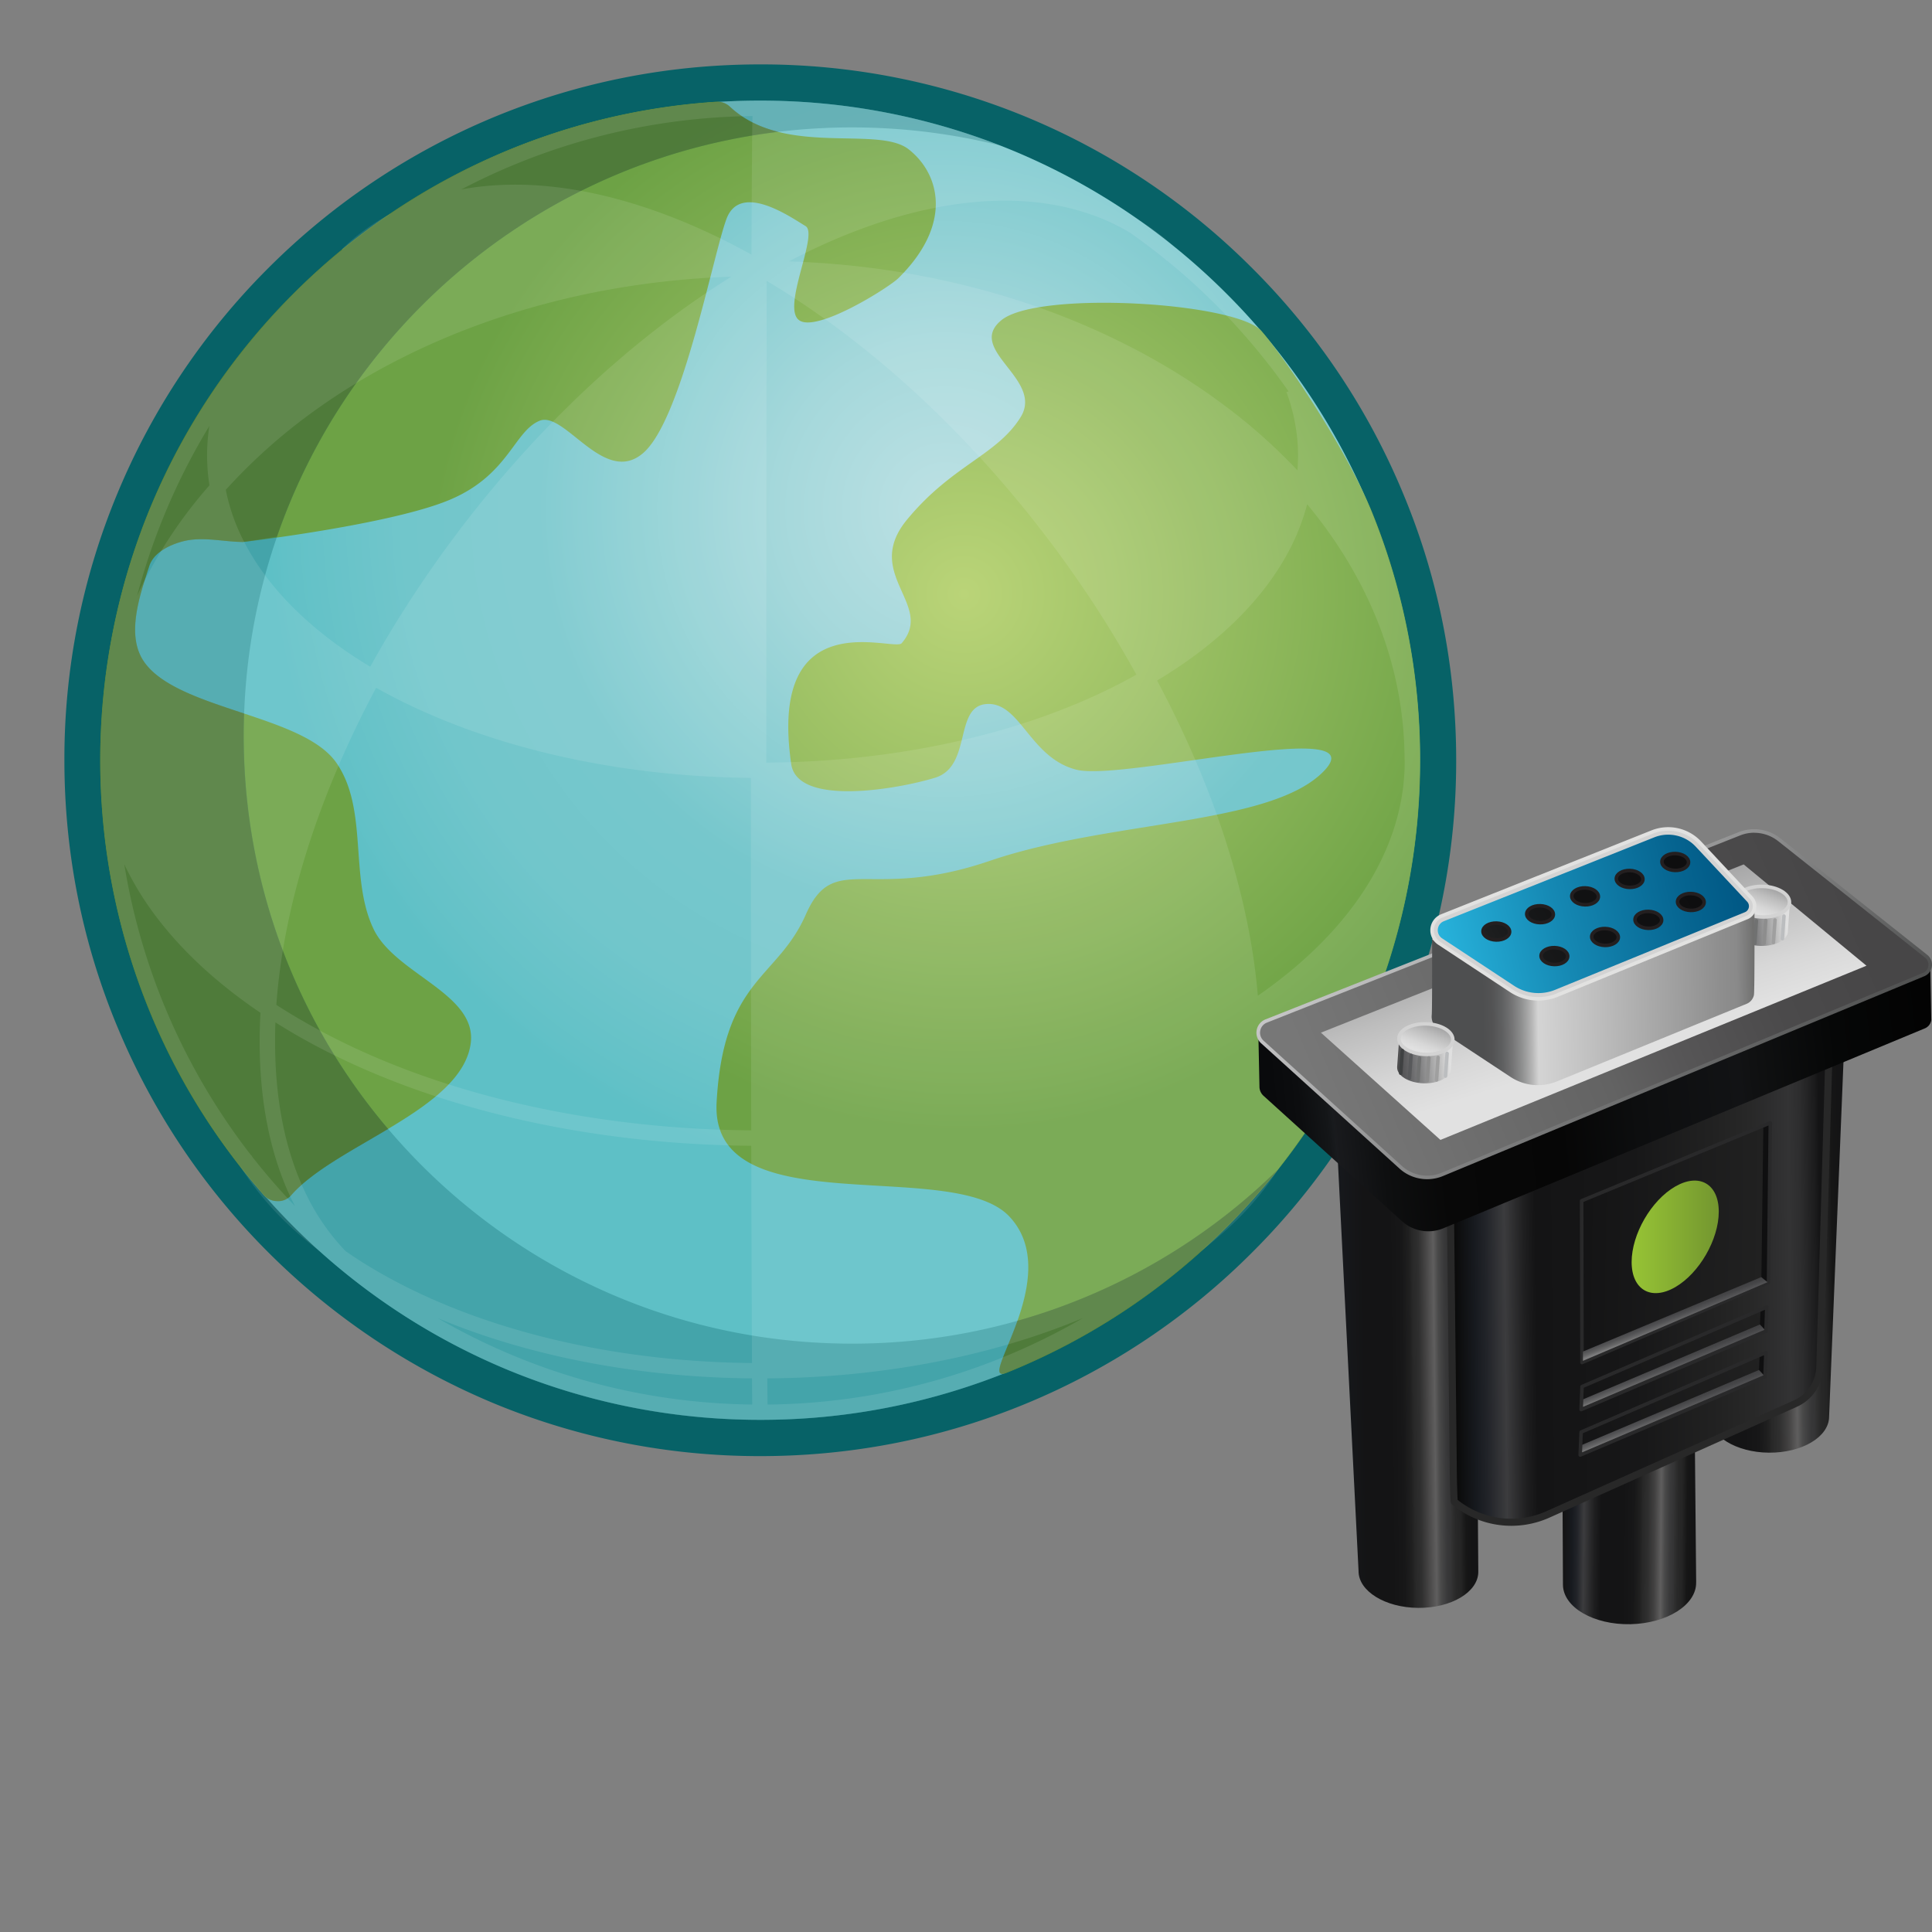 <svg viewBox="0 0 600 600" xmlns="http://www.w3.org/2000/svg" xmlns:xlink="http://www.w3.org/1999/xlink"><rect x="0" y="0" width="600" height="600" fill="#808080" stroke="none"/><radialGradient id="a" cx="1444.2" cy="983.88" gradientTransform="matrix(1 0 0 1 -1150.64 -825.82)" gradientUnits="userSpaceOnUse" r="210.48"><stop offset="0" stop-color="#bde1e4"/><stop offset=".25" stop-color="#a5d8db"/><stop offset=".6" stop-color="#76c7cc"/><stop offset=".8" stop-color="#71c6cb"/><stop offset=".97" stop-color="#62c1c7"/><stop offset="1" stop-color="#5ec0c6"/></radialGradient><linearGradient id="b"><stop offset="0" stop-color="#bad478"/><stop offset="1" stop-color="#6da245"/></linearGradient><radialGradient id="c" cx="299.37" cy="184.45" gradientUnits="userSpaceOnUse" r="166.96" xlink:href="#b"/><radialGradient id="d" cx="299.36" cy="184.45" gradientUnits="userSpaceOnUse" r="166.96" xlink:href="#b"/><linearGradient id="e" gradientTransform="matrix(.677 .736 -.736 .677 -1253.426 -324.952)" gradientUnits="userSpaceOnUse" x1="1766.58" x2="1794.31" y1="-738.11" y2="-767.77"><stop offset="0" stop-color="#141415"/><stop offset=".06" stop-color="#171a1f"/><stop offset=".1" stop-color="#222429"/><stop offset=".15" stop-color="#3c3c3e"/><stop offset=".15" stop-color="#3b3b3d"/><stop offset=".23" stop-color="#1f1f20"/><stop offset=".28" stop-color="#141415"/><stop offset=".45" stop-color="#141415"/><stop offset=".53" stop-color="#171718"/><stop offset=".58" stop-color="#202020"/><stop offset=".6" stop-color="#282828"/><stop offset=".64" stop-color="#2f2f2f"/><stop offset=".69" stop-color="#424141"/><stop offset=".74" stop-color="#5f5e5e"/><stop offset=".77" stop-color="#494949"/><stop offset=".81" stop-color="#39393a"/><stop offset=".84" stop-color="#333334"/><stop offset=".84" stop-color="#323232"/><stop offset=".87" stop-color="#282828"/><stop offset=".9" stop-color="#252525"/><stop offset=".94" stop-color="#161616"/><stop offset=".98" stop-color="#141415"/></linearGradient><linearGradient id="f" gradientTransform="matrix(.655 .755 -.755 .655 -1390.54 -263.347)" gradientUnits="userSpaceOnUse" x1="1703.21" x2="1733.56" y1="-908.31" y2="-944.03"><stop offset=".06" stop-color="#171a1f"/><stop offset=".28" stop-color="#141415"/><stop offset=".45" stop-color="#141415"/><stop offset=".53" stop-color="#171718"/><stop offset=".58" stop-color="#202020"/><stop offset=".6" stop-color="#282828"/><stop offset=".64" stop-color="#2f2f2f"/><stop offset=".68" stop-color="#424141"/><stop offset=".74" stop-color="#5f5e5e"/><stop offset=".77" stop-color="#494949"/><stop offset=".81" stop-color="#39393a"/><stop offset=".84" stop-color="#333334"/><stop offset=".84" stop-color="#323232"/><stop offset=".87" stop-color="#282828"/><stop offset=".9" stop-color="#252525"/><stop offset=".94" stop-color="#161616"/><stop offset=".98" stop-color="#141415"/></linearGradient><linearGradient id="g" gradientTransform="matrix(.655 .755 -.755 .655 -1390.54 -263.347)" gradientUnits="userSpaceOnUse" x1="1738.03" x2="1774.96" y1="-1016.6" y2="-1060.06"><stop offset=".06" stop-color="#171a1f"/><stop offset=".1" stop-color="#222429"/><stop offset=".15" stop-color="#3c3c3e"/><stop offset=".15" stop-color="#3b3b3d"/><stop offset=".23" stop-color="#1f1f20"/><stop offset=".28" stop-color="#141415"/><stop offset=".45" stop-color="#141415"/><stop offset=".53" stop-color="#171718"/><stop offset=".58" stop-color="#202020"/><stop offset=".6" stop-color="#282828"/><stop offset=".64" stop-color="#2f2f2f"/><stop offset=".69" stop-color="#424141"/><stop offset=".74" stop-color="#5f5e5e"/><stop offset=".77" stop-color="#494949"/><stop offset=".81" stop-color="#39393a"/><stop offset=".84" stop-color="#333334"/><stop offset=".84" stop-color="#323232"/><stop offset=".87" stop-color="#282828"/><stop offset=".9" stop-color="#252525"/><stop offset=".94" stop-color="#161616"/><stop offset=".98" stop-color="#141415"/></linearGradient><linearGradient id="h" gradientTransform="matrix(.655 .755 -.755 .655 -1390.54 -263.347)" gradientUnits="userSpaceOnUse" x1="1709.05" x2="1785.41" y1="-954.88" y2="-1044.77"><stop offset="0" stop-color="#060503"/><stop offset=".07" stop-color="#171a1f"/><stop offset=".1" stop-color="#222429"/><stop offset=".15" stop-color="#3c3c3e"/><stop offset=".15" stop-color="#3b3b3d"/><stop offset=".2" stop-color="#1f1f20"/><stop offset=".23" stop-color="#141415"/><stop offset=".49" stop-color="#171718"/><stop offset=".71" stop-color="#222"/><stop offset=".8" stop-color="#282828"/><stop offset=".86" stop-color="#2e2e2f"/><stop offset=".9" stop-color="#333334"/><stop offset=".93" stop-color="#2d2d2e"/><stop offset=".97" stop-color="#1b1b1c"/><stop offset=".98" stop-color="#141415"/></linearGradient><linearGradient id="i" gradientTransform="matrix(.655 .755 -.755 .655 -1390.54 -263.347)" gradientUnits="userSpaceOnUse" x1="1754.48" x2="1637.71" y1="-1113.8" y2="-945.95"><stop offset="0" stop-color="#030303"/><stop offset=".14" stop-color="#060707"/><stop offset=".28" stop-color="#111213"/><stop offset=".29" stop-color="#121315"/><stop offset=".45" stop-color="#0d0e0f"/><stop offset=".57" stop-color="#060606"/><stop offset=".75" stop-color="#080808"/><stop offset=".84" stop-color="#0e0f10"/><stop offset=".91" stop-color="#191a1d"/><stop offset=".91" stop-color="#191b1e"/><stop offset=".92" stop-color="#141618"/><stop offset=".96" stop-color="#0c0d0f"/><stop offset="1" stop-color="#090a0c"/></linearGradient><linearGradient id="j" gradientTransform="matrix(.655 .755 -.755 .655 -1390.54 -263.347)" gradientUnits="userSpaceOnUse" x1="1695.29" x2="1640.75" y1="-1131.01" y2="-962.77"><stop offset="0" stop-color="#474647"/><stop offset=".19" stop-color="#4b4a4b"/><stop offset=".39" stop-color="#575657"/><stop offset=".52" stop-color="#636363"/><stop offset="1" stop-color="#777"/></linearGradient><linearGradient id="k" gradientTransform="matrix(.655 .755 -.755 .655 -1390.54 -263.347)" gradientUnits="userSpaceOnUse" x1="1606.47" x2="1730.85" y1="-1048.52" y2="-1048.52"><stop offset="0" stop-color="#c7c7c8"/><stop offset="1" stop-color="#505151"/></linearGradient><linearGradient id="l"><stop offset="0" stop-color="#3c3c3e"/><stop offset=".09" stop-color="#575758"/><stop offset=".31" stop-color="#929293"/><stop offset=".5" stop-color="#bdbdbd"/><stop offset=".65" stop-color="#d7d7d7"/><stop offset=".74" stop-color="#e1e1e1"/></linearGradient><linearGradient id="m" gradientTransform="matrix(.655 .755 -.755 .655 -1390.54 -263.347)" gradientUnits="userSpaceOnUse" x1="1598.75" x2="1715.9" xlink:href="#l" y1="-1078.43" y2="-1028.11"/><linearGradient id="n"><stop offset="0" stop-color="#3c3c3e"/><stop offset=".12" stop-color="#464647"/><stop offset=".32" stop-color="#5f5f61"/><stop offset=".57" stop-color="#89898a"/><stop offset=".86" stop-color="#c3c3c3"/><stop offset="1" stop-color="#e0e0e0"/></linearGradient><linearGradient id="o" gradientTransform="matrix(.655 .755 -.755 .655 -1390.54 -263.347)" gradientUnits="userSpaceOnUse" x1="1678.61" x2="1690.14" xlink:href="#n" y1="-1094.5" y2="-1110.06"/><linearGradient id="p" gradientTransform="matrix(-.028 1 -1.221 -.035 1613.9 -2382.43)" gradientUnits="userSpaceOnUse" x1="2678.31" x2="2701.02" xlink:href="#l" y1="804.69" y2="814.44"/><linearGradient id="q" gradientTransform="matrix(.655 .755 -.755 .655 -1390.54 -263.347)" gradientUnits="userSpaceOnUse" x1="1635.49" x2="1700.89" y1="-1009.82" y2="-1087.31"><stop offset=".17" stop-color="#4e4f50"/><stop offset=".2" stop-color="#535354"/><stop offset=".23" stop-color="#5f6061"/><stop offset=".26" stop-color="#747475"/><stop offset=".29" stop-color="#909191"/><stop offset=".32" stop-color="#b5b5b5"/><stop offset=".34" stop-color="#d4d4d4"/><stop offset=".91" stop-color="#8d8d8d"/><stop offset=".95" stop-color="#8a8a8a"/><stop offset=".97" stop-color="#818181"/><stop offset="1" stop-color="#727271"/><stop offset="1" stop-color="#70706f"/></linearGradient><linearGradient id="r" gradientTransform="matrix(.655 .755 -.755 .655 -1390.54 -263.347)" gradientUnits="userSpaceOnUse" x1="1627.48" x2="1671.84" y1="-1023.41" y2="-1108.39"><stop offset="0" stop-color="#27b2db"/><stop offset=".39" stop-color="#1588b3"/><stop offset=".79" stop-color="#066591"/><stop offset="1" stop-color="#005784"/></linearGradient><linearGradient id="s"><stop offset="0" stop-color="#1f2021"/><stop offset=".14" stop-color="#191a1b"/><stop offset=".49" stop-color="#111112"/><stop offset="1" stop-color="#0e0e0f"/></linearGradient><linearGradient id="t" gradientTransform="matrix(.655 .755 -.755 .655 -1390.54 -263.347)" gradientUnits="userSpaceOnUse" x1="1643.72" x2="1653.51" xlink:href="#s" y1="-1033.38" y2="-1098.19"/><linearGradient id="u" gradientTransform="matrix(.655 .755 -.755 .655 -1390.54 -263.347)" gradientUnits="userSpaceOnUse" x1="1656.82" x2="1666.62" xlink:href="#s" y1="-1031.39" y2="-1096.21"/><linearGradient id="v" gradientTransform="matrix(.655 .755 -.755 .655 -1390.54 -263.347)" gradientUnits="userSpaceOnUse" x1="1640.93" x2="1650.72" xlink:href="#s" y1="-1033.81" y2="-1098.61"/><linearGradient id="w" gradientTransform="matrix(.655 .755 -.755 .655 -1390.54 -263.347)" gradientUnits="userSpaceOnUse" x1="1638.21" x2="1648" xlink:href="#s" y1="-1034.21" y2="-1099.02"/><linearGradient id="x" gradientTransform="matrix(.655 .755 -.755 .655 -1390.54 -263.347)" gradientUnits="userSpaceOnUse" x1="1635.44" x2="1645.24" xlink:href="#s" y1="-1034.63" y2="-1099.45"/><linearGradient id="y" gradientTransform="matrix(.655 .755 -.755 .655 -1390.54 -263.347)" gradientUnits="userSpaceOnUse" x1="1654.3" x2="1664.1" xlink:href="#s" y1="-1031.78" y2="-1096.59"/><linearGradient id="z" gradientTransform="matrix(.655 .755 -.755 .655 -1390.54 -263.347)" gradientUnits="userSpaceOnUse" x1="1651.63" x2="1661.42" xlink:href="#s" y1="-1032.19" y2="-1097"/><linearGradient id="A" gradientTransform="matrix(.655 .755 -.755 .655 -1390.54 -263.347)" gradientUnits="userSpaceOnUse" x1="1648.57" x2="1658.37" xlink:href="#s" y1="-1032.64" y2="-1097.47"/><linearGradient id="B" gradientTransform="matrix(.655 .755 -.755 .655 -1390.54 -263.347)" gradientUnits="userSpaceOnUse" x1="1632.66" x2="1642.46" xlink:href="#s" y1="-1035.05" y2="-1099.87"/><linearGradient id="C" gradientTransform="matrix(.655 .755 -.755 .655 -1390.54 -263.347)" gradientUnits="userSpaceOnUse" x1="1642.29" x2="1653.81" xlink:href="#n" y1="-987.52" y2="-1003.07"/><linearGradient id="D" gradientTransform="matrix(-.028 1 -1.221 -.035 1613.9 -2382.43)" gradientUnits="userSpaceOnUse" x1="2723.93" x2="2746.64" xlink:href="#l" y1="889.29" y2="899.05"/><clipPath id="E"><path d="m549.79 348.7-.55 49.61-57.94 24.84-.11-50.24z"/></clipPath><linearGradient id="F"><stop offset="0" stop-color="#212121"/><stop offset="1" stop-color="#141415"/></linearGradient><linearGradient id="G" gradientTransform="matrix(.655 .755 -.755 .655 -1390.54 -263.347)" gradientUnits="userSpaceOnUse" x1="1761.25" x2="1724.54" xlink:href="#F" y1="-1038.79" y2="-997.74"/><clipPath id="H"><path d="m549.79 348.7-.55 49.61-57.94 24.84-.11-50.24z"/></clipPath><linearGradient id="I"><stop offset=".23" stop-color="#3c3c3e"/><stop offset=".54" stop-color="#3e3e40"/><stop offset=".69" stop-color="#464648"/><stop offset=".81" stop-color="#535355"/><stop offset=".92" stop-color="#666667"/><stop offset="1" stop-color="#7c7c7d"/></linearGradient><linearGradient id="J" gradientTransform="matrix(.655 .755 -.755 .655 -1390.54 -263.347)" gradientUnits="userSpaceOnUse" x1="1753.44" x2="1762.31" xlink:href="#I" y1="-1004.62" y2="-1001.4"/><clipPath id="K"><path d="m548.7 405.9-.26 7.48-57.41 24.37.29-7.14z"/></clipPath><linearGradient id="L" gradientTransform="matrix(.655 .755 -.755 .655 -1390.54 -263.347)" gradientUnits="userSpaceOnUse" x1="1778.91" x2="1760.19" xlink:href="#F" y1="-1024.8" y2="-963.73"/><clipPath id="M"><path d="m548.7 405.9-.26 7.48-57.41 24.37.29-7.14z"/></clipPath><clipPath id="N"><path d="m548.7 405.9-.26 7.48-57.41 24.37.29-7.14z"/></clipPath><linearGradient id="O" gradientTransform="matrix(.655 .755 -.755 .655 -1390.54 -263.347)" gradientUnits="userSpaceOnUse" x1="1763.89" x2="1773.39" xlink:href="#I" y1="-994.54" y2="-991.09"/><clipPath id="P"><path d="m548.41 420.03-.26 7.47-57.41 24.38.29-7.14z"/></clipPath><linearGradient id="Q" gradientTransform="matrix(.655 .755 -.755 .655 -1390.54 -263.347)" gradientUnits="userSpaceOnUse" x1="1789.39" x2="1770.67" xlink:href="#F" y1="-1015.33" y2="-954.26"/><clipPath id="R"><path d="m548.41 420.03-.26 7.47-57.41 24.38.29-7.14z"/></clipPath><clipPath id="S"><path d="m548.41 420.03-.26 7.47-57.41 24.38.29-7.14z"/></clipPath><linearGradient id="T" gradientTransform="matrix(.655 .755 -.755 .655 -1390.54 -263.347)" gradientUnits="userSpaceOnUse" x1="1774.37" x2="1783.87" xlink:href="#I" y1="-985.07" y2="-981.61"/><linearGradient id="U" gradientUnits="userSpaceOnUse" x1="506.72" x2="533.78" y1="384.12" y2="384.12"><stop offset="0" stop-color="#97c435"/><stop offset="1" stop-color="#73962f"/></linearGradient><path d="m236.1 446.6a209.9 209.9 0 0 1 -80.5-15.91 211.04 211.04 0 0 1 -68.31-45.72 210.28 210.28 0 0 1 -45.7-68.35 209.2 209.2 0 0 1 -15.96-80.53c0-27.89 5.36-54.96 15.96-80.47a210.08 210.08 0 0 1 45.67-68.36 211.26 211.26 0 0 1 68.32-45.72 209.72 209.72 0 0 1 80.51-15.93 209.36 209.36 0 0 1 148.83 61.65 209.61 209.61 0 0 1 45.72 68.36 208.58 208.58 0 0 1 15.96 80.45c0 27.9-5.36 54.99-15.96 80.54a209.16 209.16 0 0 1 -45.72 68.31 210.03 210.03 0 0 1 -68.3 45.72 209.37 209.37 0 0 1 -80.53 15.96z" fill="url(#a)"/><path d="m236.1 31.25a205.1 205.1 0 0 1 78.38 15.48 205.02 205.02 0 0 1 66.46 44.5 205.15 205.15 0 0 1 44.5 66.54 203.9 203.9 0 0 1 15.52 78.3 204.1 204.1 0 0 1 -60.02 144.89 205.55 205.55 0 0 1 -66.46 44.5 204.63 204.63 0 0 1 -78.39 15.48c-27.74 0-54.22-5.53-78.36-15.49a205.41 205.41 0 0 1 -110.96-111 204.19 204.19 0 0 1 -15.52-78.38c0-27.74 5.52-54.2 15.52-78.3a205.93 205.93 0 0 1 44.46-66.54 206.5 206.5 0 0 1 66.5-44.5 205.04 205.04 0 0 1 78.36-15.48m0-11.25c-28.58 0-56.4 5.5-82.64 16.35a216.6 216.6 0 0 0 -70.15 46.93 215.8 215.8 0 0 0 -46.93 70.19 214.4 214.4 0 0 0 -16.37 82.6c0 28.63 5.5 56.46 16.4 82.69a215.67 215.67 0 0 0 46.9 70.15 217.13 217.13 0 0 0 70.15 46.94 215.48 215.48 0 0 0 82.66 16.36c28.61 0 56.42-5.5 82.67-16.36a215.4 215.4 0 0 0 70.13-46.94 215.13 215.13 0 0 0 46.94-70.15 214.94 214.94 0 0 0 16.38-82.69c0-28.63-5.5-56.44-16.4-82.62a215.02 215.02 0 0 0 -46.93-70.15 215.48 215.48 0 0 0 -70.11-46.95 215.54 215.54 0 0 0 -82.7-16.35z" fill="#076267"/><path d="m391.87 102.9c7.44 8.69 26.37 36.56 34.47 56.75 10.1 25.13 15 51.88 14.7 78.68a205.48 205.48 0 0 1 -16.39 78.36 204.36 204.36 0 0 1 -45.2 65.91 204.37 204.37 0 0 1 -66.85 43.74c-10.15 4.07 18.54-29.9.82-48.59-17.74-18.7-92.96 3.04-90.87-35.4 2.09-38.4 18.84-38.21 27.68-58.28 8.82-20.08 19.41-3.84 57.05-16.69 37.6-12.84 87.65-10.93 103.94-28 16.33-17.06-62.41 3.32-76.87-.33-14.5-3.61-17.42-21-27.85-20.42-10.4.59-4.49 19.32-16.1 22.9-11.6 3.55-42.78 9.02-44.68-4.25-7.32-50.8 31.92-34.77 34.3-37.52 10.36-11.98-12.32-21.5 1.7-38.42 14-16.96 27.9-19.93 35.25-31.8 7.32-11.83-17.24-20.9-5.95-30.12 11.35-9.25 73.04-5.62 80.85 3.48z" fill="url(#c)"/><path d="m222.38 31.6a204.35 204.35 0 0 0 -131.22 59.56 204.33 204.33 0 0 0 -44.45 66.38 205.77 205.77 0 0 0 0 157.12c8.31 20.1 20 39.14 35.06 56.32a5.62 5.62 0 0 0 4.24 2.04 5.34 5.34 0 0 0 4.35-1.75c13.65-15.76 53.1-26.58 55.83-47.28 2-15.38-23.48-21.46-30.17-35.46-7.62-15.9-1.54-37-11.46-51.5-10.27-15.11-49.18-16.5-59.73-31.38-5.78-8.17-1.54-20.42 1.54-29.9 1.33-4.13 6.31-6.58 10.55-7.66 6-1.52 12.34.17 18.52.23.43 0 46.86-5.54 64.67-13.29 17.85-7.7 19.6-21.14 27.45-24.35 7.83-3.2 20.13 20.47 32.2 10 12.06-10.44 21.54-60.97 25.84-72.66 4.33-11.71 20.3-.34 24.54 2.17 4.22 2.45-7.42 25.07-2.04 29.2 5.38 4.16 28.1-10.19 30.93-13.03 17.04-16.86 12.78-32.37 3.23-39.94-9.56-7.62-38.72 2.49-55.52-13.21a5.6 5.6 0 0 0 -4.36-1.6z" fill="url(#d)"/><path d="m310.7 45.21a205.18 205.18 0 0 0 -74.6-13.96c-27.75 0-54.23 5.52-78.37 15.48a205.35 205.35 0 0 0 -110.96 111.07 203.9 203.9 0 0 0 -15.52 78.3 204.1 204.1 0 0 0 15.52 78.38 205.71 205.71 0 0 0 44.46 66.5 206.81 206.81 0 0 0 66.5 44.5 204.57 204.57 0 0 0 78.36 15.49c27.77 0 54.25-5.53 78.38-15.49a205.35 205.35 0 0 0 82.08-61.99 188.2 188.2 0 0 1 -132 53.79c-104.29 0-188.85-84.54-188.85-188.86 0-104.29 84.56-188.85 188.86-188.85 15.9 0 31.35 1.96 46.13 5.65z" fill="#076267" opacity=".3"/><path d="m222.38 31.6a204.35 204.35 0 0 0 -131.22 59.56 203.87 203.87 0 0 0 -44.45 66.38 205.77 205.77 0 0 0 0 157.12c8.31 20.1 20 39.14 35.06 56.32a5.62 5.62 0 0 0 4.24 2.04 5.34 5.34 0 0 0 4.35-1.75c6.5-7.45 18.76-13.84 30.17-20.65a188.2 188.2 0 0 1 -44.73-129.02c-12.63-4.24-25.55-8.3-30.97-15.97-5.78-8.15-1.54-20.4 1.54-29.88 1.33-4.13 6.31-6.58 10.55-7.66 6-1.52 12.34.17 18.52.23.13 0 4.22-.6 10.55-1.64 23.21-67.07 83.13-117 155.73-125.75-5.44-1.35-10.61-3.7-14.94-7.74a5.8 5.8 0 0 0 -4.4-1.59zm174.86 331.23a209.16 209.16 0 0 1 -17.79 19.75 204.35 204.35 0 0 1 -66.85 43.74c-5.13 2.07-.34-5.61 3.37-16.14a188.85 188.85 0 0 0 81.27-47.35z" fill="#516927" opacity=".5"/><path d="m238.37 436.2a199.1 199.1 0 0 0 98-26.89c-29.24 12.24-63.6 18.53-98.08 18.76.02 3.48.06 6.16.08 8.12zm197.83-200.43c-.08-29.06-11.18-56.19-30.25-79.17a68.2 68.2 0 0 1 -5.27 13.72c-7.69 14.98-21.46 29.11-41.34 41.03 17.37 32.5 28.64 66.4 31.3 97.88 12.99-9 23.2-18.9 30.63-29.26 9.7-13.55 14.68-27.92 14.96-42.26v-1.94zm-34.13-83.66a61.54 61.54 0 0 1 -5.64 16.04c-7.28 14.15-20.38 27.6-39.4 39a340.97 340.97 0 0 0 -10.97-18.41c-26.11-41.06-61.6-78.17-101.03-102.82 51.81 1.73 98.53 18.23 132.77 44.08a170.88 170.88 0 0 1 24.27 22.11zm-174.97-66.18c-51.8 1.73-98.5 18.23-132.76 44.08a172.96 172.96 0 0 0 -24.22 22.11 60.13 60.13 0 0 0 5.64 16.04c7.21 14.09 20.3 27.5 39.22 38.9a323.93 323.93 0 0 1 10.78-18.12c26.2-41.15 61.8-78.38 101.34-103zm-160.81 70.67c1.2 4.62 2.95 9.2 5.25 13.72 7.64 14.96 21.38 29.03 41.19 40.9-17.41 32.46-28.7 66.34-31.44 97.8-11.9-8.31-21.48-17.34-28.7-26.84-9.91-13.04-15.4-26.86-16.4-40.78a98.93 98.93 0 0 1 -.18-3.57v-.21l-.02-1.5c0-29.2 11.1-56.46 30.3-79.52zm-23.74 28.5a144 144 0 0 1 22.5-34.38 59.4 59.4 0 0 1 -.03-18.44 200.79 200.79 0 0 0 -22.47 52.83zm26.74-39.05c-.7-8.12.42-16.3 3.37-24.3l-.63-.21a201.16 201.16 0 0 1 52.1-51.3c11.13-5.77 24.28-8.58 38.98-8.1 19.18.64 40.95 6.82 64.14 19.01-52.93 1.7-100.68 18.61-135.77 45.07a177.72 177.72 0 0 0 -22.2 19.83zm175.69-64.87c52.91 1.68 100.64 18.6 135.72 45.06a174.45 174.45 0 0 1 22.22 19.82c.7-8.13-.47-16.32-3.4-24.31l.64-.21a200.94 200.94 0 0 0 -37.73-40.6l-.04.07-.65-.61c-3.48-2.83-7.05-5.51-10.72-8.09-11.77-7.06-26.12-10.48-42.28-9.93-19.08.63-40.75 6.73-63.76 18.8zm162.18 69.54c.97-6.14.97-12.3 0-18.44a198.78 198.78 0 0 1 22.47 52.83 144.46 144.46 0 0 0 -22.47-34.4zm33.8 84.7v1.12c0 .4 0 .83-.02 1.27a203.75 203.75 0 0 1 -43.27 124.25 93.1 93.1 0 0 1 -16.33 19.45c-2.64 2.41-5.45 4.82-8.48 7.11a204.05 204.05 0 0 1 -136.78 52.35 204.08 204.08 0 0 1 -136.78-52.37c-3.02-2.3-5.86-4.68-8.5-7.1a94.14 94.14 0 0 1 -16.33-19.46 204.36 204.36 0 0 1 -43.23-124.33v-1.61c0-56.56 22.93-107.79 60-144.84a189.8 189.8 0 0 1 15.13-13.69l-.2-.19a67.93 67.93 0 0 1 15.47-11.2 203.94 203.94 0 0 1 114.46-34.93c43.79 0 84.34 13.75 117.63 37.13a66.93 66.93 0 0 1 10.99 8.3c5.66 4.57 11.1 9.44 16.23 14.6a204.1 204.1 0 0 1 60.02 144.14zm-349.37 139.11c-.5-.99-1-1.98-1.48-3-6.12-13.16-9.47-29.24-9.47-47.95 0-3.02.08-6.02.25-9.05-13.4-9.06-24.1-19-32.07-29.44a92.56 92.56 0 0 1 -10.23-16.7 199.5 199.5 0 0 0 39.35 90.34l.08-.02.34.57c4.18 5.3 8.56 10.4 13.23 15.25zm146.53-295.07c.06-14.48.1-24.5.17-31.55.02-5.57.08-9.3.12-11.85 32.98.38 64.02 8.71 91.32 23.18a93 93 0 0 0 -21.14-1.6c-21.06.7-45.02 7.76-70.47 21.82zm-4.75 8.2v4.25c-.1 42.3-.17 94.29-.17 144.22v.74c-41.31-.44-82.37-9.55-114.1-27.4a359.43 359.43 0 0 1 10.67-17.98c26.66-41.9 63.2-79.65 103.6-103.83zm-116.55 125.94c-17.53 32.77-28.73 66.97-31 98.47a174 174 0 0 0 8.3 5.06c38.44 22.2 88.68 33.53 139.19 33.91-.09-34.16-.1-72.24-.1-109.46-42.06-.4-83.9-9.73-116.39-27.98zm-31.29 103.91c-.08 2.03-.1 4.06-.1 6.06 0 18.02 3.16 33.4 9 45.95a69.46 69.46 0 0 0 12.86 19.01c3.2 2.22 6.6 4.4 10.2 6.46 32.06 18.5 73.92 27.94 116.05 28.31-.06-9.43-.1-23.3-.17-42.98l-.06-24.49c-51.25-.4-102.4-11.94-141.57-34.56a193.84 193.84 0 0 1 -6.2-3.76zm277.76 72.12a132.63 132.63 0 0 1 -8.6 5.36c-32.15 18.58-74.2 28.02-116.42 28.31-.05-9.43-.1-23.3-.17-42.98l-.04-24.5c51.54-.29 102.98-11.79 142.4-34.55 2-1.16 3.96-2.34 5.86-3.55.08 1.9.1 3.78.1 5.63 0 18.03-3.18 33.45-9.03 45.98a69.3 69.3 0 0 1 -14.1 20.3zm-129.75 38.44c-34.35-.3-68.57-6.54-97.7-18.76a198.87 198.87 0 0 0 97.78 26.88c-.02-1.98-.06-4.64-.08-8.12zm160.28-68.82a199.99 199.99 0 0 1 -14.24 16.29 69.53 69.53 0 0 0 2.12-4.25c6.13-13.16 9.49-29.22 9.49-47.95 0-2.83-.08-5.72-.25-8.63 14.55-9.77 25.95-20.6 34.15-32.01a90.55 90.55 0 0 0 8.48-14.35 198.81 198.81 0 0 1 -39.37 90.35l-.08-.02zm-38.64-145.55c17.53 32.8 28.7 67.05 30.87 98.57a167.02 167.02 0 0 1 -7.96 4.85c-38.64 22.35-89.24 33.65-140 33.91-.07-31.84-.09-69.99-.09-109.44 42.28-.25 84.48-9.56 117.18-27.9zm-117.2 23.14c41.57-.27 82.94-9.36 114.94-27.32a358.15 358.15 0 0 0 -10.82-18.23c-26.75-42.03-63.4-79.86-104-104.06v4.65c-.1 37.36-.12 89.77-.12 144.23zm-4.6-157.77c.06-14.29.1-24.23.17-31.2.02-5.56.08-9.25.15-11.82a199.18 199.18 0 0 0 -90.43 22.78c6.3-1.16 13-1.64 20.02-1.43 20.95.7 44.8 7.72 70.1 21.67z" fill="#fff" opacity=".1"/><path d="m526.75 491.41c.15 6.95-9 12.76-20.42 13-11.42.22-20.8-5.22-20.94-12.16l-.18-36.75 41.15-7.17.4 43.08z" fill="url(#e)"/><path d="m459.1 488.2c-.05 6.24-8.42 11.23-18.69 11.14-10.27-.08-18.55-5.22-18.5-11.46l-6.63-131.35 42.95 13.16.87 118.5z" fill="url(#f)"/><path d="m568.04 440c-.05 6.24-8.42 11.23-18.69 11.14s-18.55-5.22-18.5-11.46l-9.98-124.33 52.11 2.72z" fill="url(#g)"/><path d="m567.92 329.83-2.76 94.71a12.86 12.86 0 0 1 -7.6 11.36l-76.87 34.43a27.77 27.77 0 0 1 -29.04-3.95c-.13-.1-.29-7.2-.29-7.38l-.97-89.25z" fill="url(#h)"/><path d="m567.92 329.83-2.76 94.71a12.86 12.86 0 0 1 -7.6 11.36l-76.87 34.43a27.77 27.77 0 0 1 -29.04-3.95c-.13-.1-.29-7.2-.29-7.38l-.97-89.25z" fill="none" stroke="#282828" stroke-miterlimit="10" stroke-width="2.2"/><path d="m599.78 316.77a3.3 3.3 0 0 1 -2.02 2.61l-149.53 62.08a12.2 12.2 0 0 1 -12.86-2.23l-42.95-38.9a3.85 3.85 0 0 1 -1.28-2.61l-.34-16.54 208.65-21.6z" fill="url(#i)"/><path d="m552.53 260.76 45.66 36.22a3.33 3.33 0 0 1 -.8 5.68l-149.52 62.08c-4.36 1.8-9.36.94-12.86-2.23l-42.96-38.9a3.91 3.91 0 0 1 1.19-6.53l146.96-58.15a12.46 12.46 0 0 1 12.33 1.83z" fill="url(#j)"/><path d="m443.22 366.21c-3.12 0-6.2-1.13-8.58-3.29l-42.96-38.9a4.44 4.44 0 0 1 1.35-7.45l146.97-58.15c4.31-1.7 9.24-.97 12.88 1.9l45.65 36.23a3.85 3.85 0 0 1 1.43 3.57 3.83 3.83 0 0 1 -2.35 3.05l-149.53 62.08c-1.56.64-3.22.96-4.86.96zm101.56-107.6c-1.48 0-2.96.28-4.37.84l-146.97 58.14a3.34 3.34 0 0 0 -2.06 2.53 3.34 3.34 0 0 0 1.05 3.09l42.95 38.9c3.32 3 8.15 3.84 12.28 2.12l149.53-62.08a2.76 2.76 0 0 0 1.68-2.18 2.75 2.75 0 0 0 -1.02-2.56l-45.65-36.21a11.95 11.95 0 0 0 -7.41-2.57z" fill="url(#k)"/><path d="m541.51 268.45 38.14 31.46-132.31 54.1-37.12-33.31z" fill="url(#m)"/><path d="m538.52 288.8c-.08 2.6 3.6 4.83 8.22 4.96 4.62.14 8.43-1.88 8.5-4.5l.62-8.65-16.73-.47-.61 8.65z" fill="url(#o)"/><path d="m547.36 285.11c-4.62-.13-8.3-2.36-8.23-4.97.07-2.62 3.88-4.63 8.5-4.5s8.3 2.36 8.23 4.97c-.08 2.62-3.88 4.63-8.5 4.5z" fill="url(#p)"/><g fill="none" stroke-miterlimit="10" stroke-width="1.1"><ellipse cx="547.52" cy="280.38" rx="4.74" ry="8.37" stroke="#d3d3d3" transform="matrix(.028 -1 1 .028 251.65 819.693)"/><path d="m540.13 283.62-.5 7" stroke="#3f4142" stroke-linecap="round" stroke-linejoin="round"/><path d="m554.03 284.51-.5 7.01" stroke="#bbbdbf" stroke-linecap="round" stroke-linejoin="round"/><path d="m551.24 285.72-.5 7.01" stroke="#9f9f9f" stroke-linecap="round" stroke-linejoin="round"/><path d="m548.36 285.89-.5 7" stroke="#8d8d8d" stroke-linecap="round" stroke-linejoin="round"/><path d="m545.46 285.96-.5 7.01" stroke="#707171" stroke-linecap="round" stroke-linejoin="round"/><path d="m542.84 285.13-.5 7" stroke="#58595b" stroke-linecap="round" stroke-linejoin="round"/></g><path d="m445.78 318.86a4.81 4.81 0 0 1 -1.14-3.64c.18-1.79.11-26.1.11-26.1l100.11-7.1s.1 25.8-.17 27.02a3.8 3.8 0 0 1 -2.27 2.71l-58.9 24.09a15.52 15.52 0 0 1 -14.43-1.4l-22.31-14.72c-.38-.25-.7-.54-1-.87z" fill="url(#q)"/><path d="m513.37 259.24-65.27 26.02a3.92 3.92 0 0 0 -.7 6.91l22.3 14.71a14.64 14.64 0 0 0 13.6 1.33l58.92-24.09a2.92 2.92 0 0 0 1.02-4.7l-15.95-17.07a12.64 12.64 0 0 0 -13.92-3.11z" fill="url(#r)"/><path d="m519.88 270.42c-2.28-.06-4.1-1.29-4.06-2.74.05-1.44 1.93-2.56 4.2-2.5 2.29.06 4.1 1.29 4.06 2.74-.04 1.44-1.92 2.57-4.2 2.5z" fill="url(#t)"/><path d="m524.89 282.93c-2.28-.06-4.1-1.29-4.05-2.73.04-1.45 1.92-2.57 4.2-2.5 2.28.06 4.1 1.28 4.05 2.73-.04 1.45-1.92 2.57-4.2 2.5z" fill="url(#u)"/><path d="m506.05 275.83c-2.28-.06-4.1-1.29-4.05-2.73.04-1.45 1.92-2.57 4.2-2.5 2.28.06 4.1 1.28 4.05 2.73-.04 1.45-1.92 2.57-4.2 2.5z" fill="url(#v)"/><path d="m492.27 281.3c-2.27-.06-4.09-1.29-4.05-2.73.04-1.45 1.92-2.57 4.2-2.5 2.28.06 4.1 1.28 4.06 2.73s-1.93 2.57-4.2 2.5z" fill="url(#w)"/><path d="m478.3 286.85c-2.28-.07-4.1-1.3-4.05-2.74.04-1.45 1.92-2.57 4.2-2.5 2.28.06 4.1 1.29 4.05 2.73-.04 1.45-1.92 2.57-4.2 2.5z" fill="url(#x)"/><path d="m511.52 288.38c-2.28-.06-4.1-1.29-4.05-2.73.04-1.45 1.92-2.57 4.2-2.51 2.28.07 4.1 1.3 4.05 2.74-.04 1.45-1.92 2.57-4.2 2.5z" fill="url(#y)"/><path d="m498.05 293.71c-2.28-.06-4.1-1.29-4.06-2.73.04-1.45 1.92-2.57 4.2-2.5 2.28.05 4.1 1.28 4.06 2.73s-1.93 2.57-4.2 2.5z" fill="url(#z)"/><path d="m482.68 299.79c-2.28-.06-4.1-1.29-4.06-2.74s1.93-2.57 4.2-2.5c2.28.06 4.1 1.29 4.06 2.74-.04 1.44-1.93 2.56-4.2 2.5z" fill="url(#A)"/><path d="m464.62 292.18c-2.28-.06-4.1-1.29-4.05-2.74.04-1.44 1.92-2.56 4.2-2.5s4.1 1.29 4.05 2.74c-.04 1.44-1.92 2.56-4.2 2.5z" fill="url(#B)"/><path d="m445.92 292.04a4.8 4.8 0 0 1 1.85-7.6l65.27-26.03a13.45 13.45 0 0 1 14.9 3.34l15.95 17.07a3.83 3.83 0 0 1 -1.34 6.12l-58.9 24.09a15.52 15.52 0 0 1 -14.43-1.4l-22.31-14.72c-.38-.25-.7-.54-1-.87zm67.78-31.98-65.27 26.02a2.99 2.99 0 0 0 -1.9 2.51 3 3 0 0 0 1.36 2.84l22.31 14.71c3.8 2.5 8.57 2.97 12.78 1.25l58.9-24.09a2.02 2.02 0 0 0 1.22-1.45 2.02 2.02 0 0 0 -.5-1.82l-15.95-17.07a11.7 11.7 0 0 0 -12.95-2.9z" fill="#d3d3d3"/><g fill="none" stroke="#231f20" stroke-miterlimit="10" stroke-width="1.1"><ellipse cx="519.94" cy="267.82" rx="2.62" ry="4.13" transform="matrix(.029 -1 1 .029 237.359 779.872)"/><ellipse cx="524.95" cy="280.33" rx="2.62" ry="4.13" transform="matrix(.029 -1 1 .029 229.55 796.939)"/><ellipse cx="506.12" cy="273.24" rx="2.62" ry="4.13" transform="matrix(.028 -1 1 .028 218.681 771.433)"/><ellipse cx="492.34" cy="278.69" rx="2.62" ry="4.13" transform="matrix(.028 -1 1 .028 199.778 762.904)"/><ellipse cx="478.37" cy="284.23" rx="2.62" ry="4.13" transform="matrix(.028 -1 1 .028 180.648 754.322)"/><ellipse cx="511.58" cy="285.78" rx="2.62" ry="4.13" transform="matrix(.029 -1 1 .029 211.286 788.962)"/><ellipse cx="498.12" cy="291.08" rx="2.62" ry="4.13" transform="matrix(.029 -1 1 .029 192.923 780.666)"/><ellipse cx="482.74" cy="297.19" rx="2.62" ry="4.13" transform="matrix(.028 -1 1 .028 172.021 771.335)"/><ellipse cx="464.7" cy="289.56" rx="2.62" ry="4.13" transform="matrix(.028 -1 1 .028 162.118 745.888)"/></g><path d="m445.92 292.04a4.8 4.8 0 0 1 1.85-7.6l65.27-26.03a13.45 13.45 0 0 1 14.9 3.34l15.95 17.07a3.83 3.83 0 0 1 -1.34 6.12l-58.9 24.09a15.52 15.52 0 0 1 -14.43-1.4l-22.31-14.72c-.38-.25-.7-.54-1-.87z" fill="none" stroke="#e2e2e1" stroke-miterlimit="10" stroke-width="1.1"/><path d="m433.9 331.46c-.08 2.61 3.6 4.84 8.22 4.97 4.62.14 8.43-1.88 8.5-4.5l.62-8.65-16.73-.47-.62 8.65z" fill="url(#C)"/><path d="m442.74 327.78c-4.62-.13-8.3-2.36-8.23-4.98.07-2.61 3.88-4.63 8.5-4.5 4.62.14 8.3 2.36 8.23 4.98-.08 2.62-3.88 4.63-8.5 4.5z" fill="url(#D)"/><ellipse cx="442.9" cy="323.06" fill="none" rx="4.74" ry="8.37" stroke="#d3d3d3" stroke-miterlimit="10" stroke-width="1.1" transform="matrix(.028 -1 1 .028 107.353 756.571)"/><path d="m435.5 326.29-.49 7" style="fill:none;stroke:#3f4142;stroke-width:1.1;stroke-linecap:round;stroke-linejoin:round;stroke-miterlimit:10"/><path d="m449.41 327.18-.5 7.01" style="fill:none;stroke:#bbbdbf;stroke-width:1.1;stroke-linecap:round;stroke-linejoin:round;stroke-miterlimit:10"/><path d="m446.61 328.39-.49 7" style="fill:none;stroke:#9f9f9f;stroke-width:1.1;stroke-linecap:round;stroke-linejoin:round;stroke-miterlimit:10"/><path d="m443.73 328.56-.49 7" style="fill:none;stroke:#8d8d8d;stroke-width:1.1;stroke-linecap:round;stroke-linejoin:round;stroke-miterlimit:10"/><path d="m440.84 328.63-.5 7.01" style="fill:none;stroke:#707171;stroke-width:1.1;stroke-linecap:round;stroke-linejoin:round;stroke-miterlimit:10"/><path d="m438.21 327.79-.49 7.01" style="fill:none;stroke:#58595b;stroke-width:1.1;stroke-linecap:round;stroke-linejoin:round;stroke-miterlimit:10"/><path clip-path="url(#E)" d="m549.79 348.7-.55 49.81-57.94 24.84-.11-50.44z" fill="url(#G)"/><path clip-path="url(#H)" d="m547.62 349.59-.61 47.75 2.23 1.8.55-50.44z" fill="#0f0f10"/><path d="m549.79 348.7-.55 49.61-57.94 24.84-.11-50.24z" style="fill:none;stroke:#29292a;stroke-width:1.1;stroke-linecap:round;stroke-linejoin:round;stroke-miterlimit:10"/><path d="m491.59 419.74 55.38-23.13 1.94 1.58-57.32 24.44z" fill="url(#J)"/><path clip-path="url(#K)" d="m548.7 405.9-.26 7.48-57.41 24.37.29-7.14z" fill="url(#L)"/><path clip-path="url(#M)" d="m546.77 406.73-.23 4.6 1.9 2.05.26-7.48z" fill="#0f0f10"/><path clip-path="url(#N)" d="m491.15 434.78 55.39-23.45 1.9 2.05-57.41 24.37z" fill="url(#O)"/><path d="m548.7 405.9-.26 7.48-57.41 24.37.29-7.14z" style="fill:none;stroke:#29292a;stroke-width:1.1;stroke-linecap:round;stroke-linejoin:round;stroke-miterlimit:10"/><path clip-path="url(#P)" d="m548.41 420.03-.26 7.47-57.41 24.38.29-7.14z" fill="url(#Q)"/><path clip-path="url(#R)" d="m546.48 420.86-.23 4.6 1.9 2.04.26-7.47z" fill="#0f0f10"/><path clip-path="url(#S)" d="m490.86 448.91 55.39-23.45 1.9 2.04-57.41 24.38z" fill="url(#T)"/><path d="m548.41 420.03-.26 7.47-57.41 24.38.29-7.14z" style="fill:none;stroke:#29292a;stroke-width:1.1;stroke-linecap:round;stroke-linejoin:round;stroke-miterlimit:10"/><path d="m533.78 376.3c0 8.63-6.06 19.13-13.53 23.44-7.48 4.32-13.53.82-13.53-7.81s6.06-19.13 13.53-23.44c7.48-4.32 13.53-.82 13.53 7.81z" fill="url(#U)"/></svg>